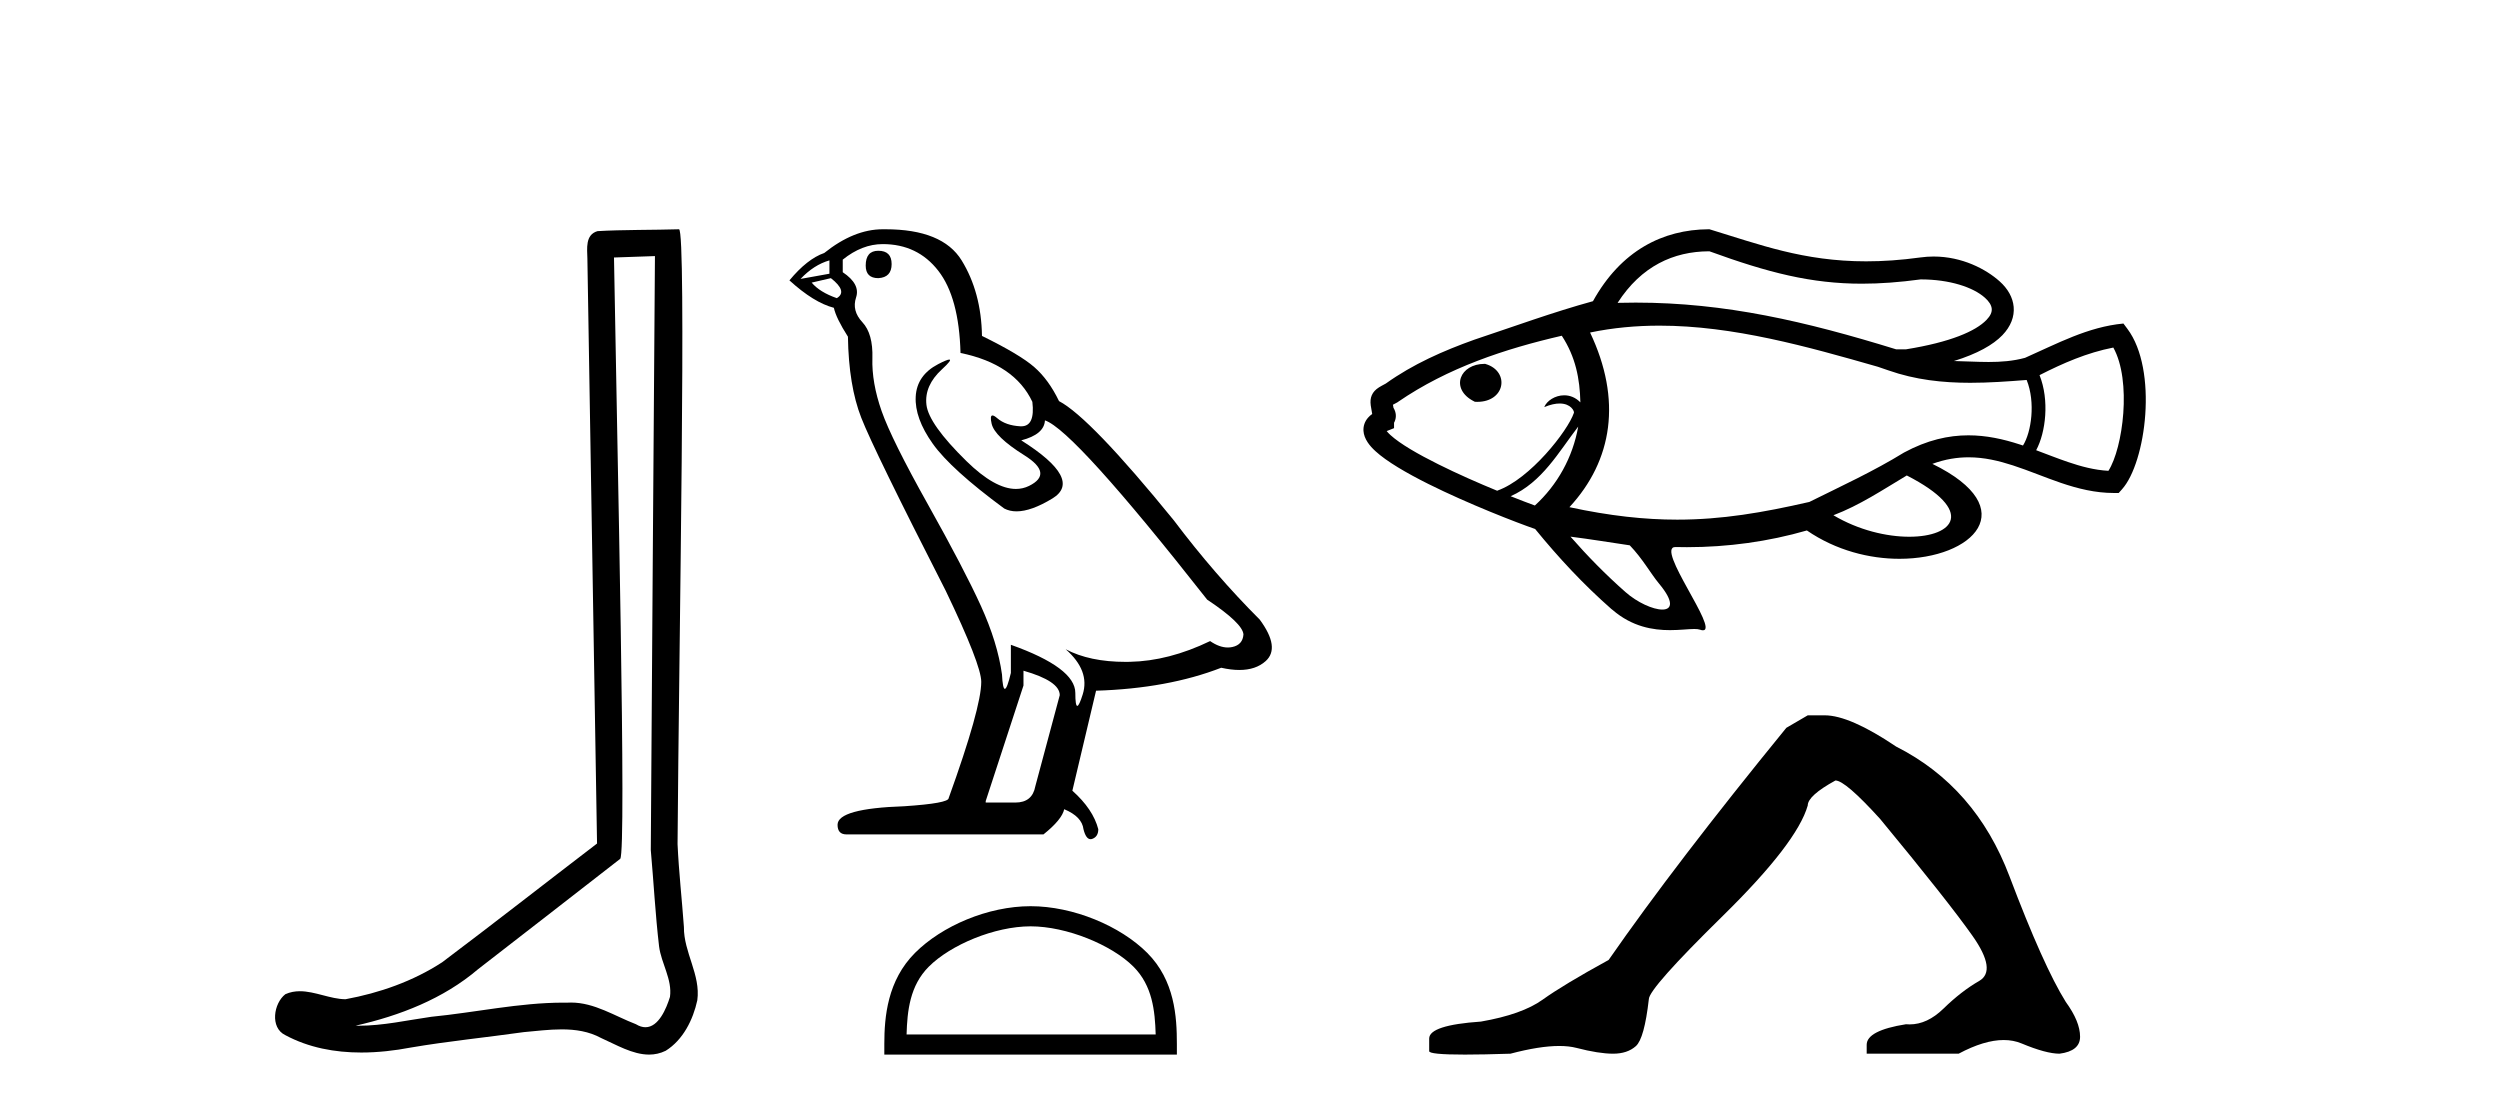 <?xml version='1.0' encoding='UTF-8' standalone='yes'?><svg xmlns='http://www.w3.org/2000/svg' xmlns:xlink='http://www.w3.org/1999/xlink' width='92.0' height='41.0' ><path d='M 24.102 9.424 C 24.052 16.711 23.994 23.997 23.949 31.284 C 24.055 32.464 24.116 33.649 24.254 34.826 C 24.334 35.455 24.744 36.041 24.655 36.685 C 24.521 37.12 24.235 37.802 23.753 37.802 C 23.645 37.802 23.529 37.769 23.402 37.691 C 22.621 37.391 21.876 36.894 21.015 36.894 C 20.967 36.894 20.919 36.895 20.87 36.898 C 20.828 36.898 20.785 36.897 20.742 36.897 C 19.105 36.897 17.496 37.259 15.871 37.418 C 14.984 37.544 14.099 37.747 13.199 37.747 C 13.161 37.747 13.123 37.746 13.085 37.745 C 14.71 37.378 16.315 36.757 17.595 35.665 C 19.337 34.31 21.086 32.963 22.825 31.604 C 23.061 31.314 22.712 16.507 22.595 9.476 C 23.097 9.459 23.599 9.441 24.102 9.424 ZM 24.987 8.437 C 24.987 8.437 24.987 8.437 24.986 8.437 C 24.126 8.465 22.845 8.452 21.988 8.506 C 21.529 8.639 21.609 9.152 21.616 9.52 C 21.734 16.694 21.853 23.868 21.971 31.042 C 20.069 32.496 18.184 33.973 16.271 35.412 C 15.201 36.109 13.963 36.543 12.714 36.772 C 12.155 36.766 11.591 36.477 11.034 36.477 C 10.856 36.477 10.678 36.507 10.502 36.586 C 10.073 36.915 9.925 37.817 10.499 38.093 C 11.363 38.557 12.326 38.733 13.294 38.733 C 13.906 38.733 14.521 38.663 15.115 38.55 C 16.495 38.315 17.889 38.178 19.275 37.982 C 19.731 37.942 20.204 37.881 20.67 37.881 C 21.174 37.881 21.67 37.953 22.125 38.201 C 22.673 38.444 23.277 38.809 23.886 38.809 C 24.09 38.809 24.295 38.768 24.498 38.668 C 25.136 38.27 25.505 37.528 25.661 36.81 C 25.79 35.873 25.157 35.044 25.168 34.114 C 25.095 33.096 24.98 32.08 24.934 31.061 C 24.986 23.698 25.27 8.437 24.987 8.437 Z' style='fill:#000000;stroke:none' /><path d='M 32.322 9.228 Q 31.858 9.228 31.858 9.773 Q 31.858 10.236 32.322 10.236 Q 32.812 10.209 32.812 9.718 Q 32.812 9.228 32.322 9.228 ZM 30.523 9.582 L 30.523 10.073 L 29.46 10.264 Q 29.95 9.746 30.523 9.582 ZM 30.577 10.236 Q 31.204 10.727 30.795 10.972 Q 30.168 10.754 29.869 10.4 L 30.577 10.236 ZM 32.485 8.983 Q 33.766 8.983 34.529 9.964 Q 35.293 10.945 35.347 12.989 Q 37.337 13.398 37.991 14.788 Q 38.097 15.688 37.585 15.688 Q 37.57 15.688 37.555 15.688 Q 37.01 15.66 36.696 15.388 Q 36.582 15.289 36.524 15.289 Q 36.422 15.289 36.492 15.592 Q 36.601 16.069 37.691 16.751 Q 38.781 17.432 37.868 17.882 Q 37.642 17.993 37.386 17.993 Q 36.61 17.993 35.565 16.969 Q 34.175 15.606 34.093 14.897 Q 34.011 14.189 34.666 13.589 Q 35.055 13.232 34.933 13.232 Q 34.85 13.232 34.529 13.398 Q 33.739 13.807 33.698 14.597 Q 33.657 15.388 34.325 16.328 Q 34.993 17.268 36.955 18.713 Q 37.156 18.818 37.409 18.818 Q 37.948 18.818 38.727 18.345 Q 39.872 17.65 37.582 16.205 Q 38.427 15.987 38.454 15.47 Q 39.517 15.824 44.423 22.066 Q 45.732 22.938 45.759 23.347 Q 45.732 23.728 45.35 23.81 Q 45.268 23.828 45.184 23.828 Q 44.875 23.828 44.532 23.592 Q 43.006 24.328 41.575 24.355 Q 41.5 24.357 41.426 24.357 Q 40.095 24.357 39.217 23.892 L 39.217 23.892 Q 40.117 24.682 39.844 25.554 Q 39.712 25.977 39.644 25.977 Q 39.572 25.977 39.572 25.5 Q 39.572 24.573 37.2 23.728 L 37.2 24.764 Q 37.061 25.35 36.978 25.35 Q 36.9 25.35 36.873 24.818 Q 36.71 23.646 36.097 22.297 Q 35.483 20.948 34.148 18.563 Q 32.812 16.178 32.444 15.129 Q 32.076 14.079 32.104 13.18 Q 32.131 12.281 31.736 11.858 Q 31.34 11.436 31.504 10.945 Q 31.667 10.454 31.013 10.018 L 31.013 9.555 Q 31.722 8.983 32.485 8.983 ZM 37.664 24.682 Q 38.999 25.064 38.999 25.582 L 38.1 28.934 Q 37.991 29.534 37.364 29.534 L 36.274 29.534 L 36.274 29.479 L 37.664 25.227 L 37.664 24.682 ZM 32.583 8.437 Q 32.535 8.437 32.485 8.437 Q 31.422 8.437 30.332 9.31 Q 29.705 9.528 29.051 10.318 Q 29.95 11.136 30.686 11.327 Q 30.768 11.708 31.204 12.39 Q 31.231 14.189 31.695 15.374 Q 32.158 16.56 34.802 21.739 Q 36.11 24.464 36.11 25.091 Q 36.11 26.045 34.911 29.37 Q 34.911 29.561 33.276 29.67 Q 30.822 29.752 30.822 30.352 Q 30.822 30.706 31.15 30.706 L 38.4 30.706 Q 39.081 30.161 39.163 29.779 Q 39.817 30.052 39.872 30.515 Q 39.963 30.882 40.133 30.882 Q 40.164 30.882 40.199 30.869 Q 40.417 30.788 40.417 30.515 Q 40.226 29.779 39.463 29.098 L 40.335 25.418 Q 42.979 25.336 44.941 24.573 Q 45.305 24.655 45.608 24.655 Q 46.213 24.655 46.577 24.328 Q 47.122 23.837 46.359 22.802 Q 44.696 21.139 43.197 19.149 Q 40.117 15.361 38.972 14.761 Q 38.591 13.97 38.059 13.507 Q 37.528 13.044 36.137 12.362 Q 36.11 10.754 35.388 9.582 Q 34.682 8.437 32.583 8.437 Z' style='fill:#000000;stroke:none' /><path d='M 37.926 34.089 C 39.25 34.089 40.908 34.77 41.71 35.572 C 42.412 36.273 42.503 37.204 42.529 38.068 L 33.362 38.068 C 33.388 37.204 33.48 36.273 34.181 35.572 C 34.983 34.77 36.602 34.089 37.926 34.089 ZM 37.926 33.348 C 36.355 33.348 34.665 34.074 33.674 35.065 C 32.658 36.081 32.543 37.418 32.543 38.419 L 32.543 38.809 L 43.309 38.809 L 43.309 38.419 C 43.309 37.418 43.233 36.081 42.217 35.065 C 41.226 34.074 39.497 33.348 37.926 33.348 Z' style='fill:#000000;stroke:none' /><path d='M 62.908 9.248 C 65.073 10.036 66.655 10.44 68.518 10.44 C 69.189 10.44 69.897 10.388 70.681 10.282 C 71.745 10.282 72.611 10.568 73.045 10.957 C 73.195 11.091 73.284 11.227 73.296 11.363 C 73.306 11.484 73.253 11.618 73.103 11.773 C 72.704 12.187 71.78 12.591 70.142 12.855 L 69.777 12.855 C 66.446 11.827 63.491 11.136 60.194 11.136 C 59.974 11.136 59.752 11.139 59.528 11.145 C 60.403 9.785 61.593 9.256 62.877 9.248 C 62.887 9.248 62.898 9.248 62.908 9.248 ZM 54.631 13.39 C 54.187 13.39 53.861 13.61 53.761 13.897 C 53.657 14.195 53.8 14.548 54.247 14.771 L 54.276 14.786 L 54.308 14.787 C 54.328 14.788 54.348 14.788 54.367 14.788 C 54.858 14.788 55.165 14.529 55.237 14.22 C 55.314 13.891 55.121 13.529 54.675 13.397 L 54.654 13.39 L 54.632 13.39 ZM 77.77 12.79 C 78.453 14.016 78.126 16.487 77.59 17.326 C 77.074 17.298 76.584 17.166 76.099 17.001 C 75.708 16.868 75.322 16.714 74.931 16.568 C 75.286 15.908 75.422 14.726 75.055 13.805 C 75.921 13.363 76.807 12.978 77.77 12.79 ZM 57.474 12.355 C 57.985 13.139 58.137 13.936 58.158 14.807 C 57.977 14.621 57.765 14.547 57.563 14.547 C 57.227 14.547 56.919 14.751 56.828 14.982 C 57.059 14.885 57.246 14.849 57.395 14.849 C 57.817 14.849 57.939 15.139 57.921 15.19 C 57.695 15.86 56.306 17.628 55.103 18.055 C 55.103 18.058 55.103 18.06 55.104 18.063 C 54.415 17.78 53.633 17.437 52.927 17.084 C 52.18 16.712 51.521 16.332 51.167 16.008 C 51.111 15.956 51.064 15.908 51.03 15.864 C 51.035 15.862 51.04 15.86 51.045 15.858 L 51.301 15.756 L 51.301 15.557 C 51.31 15.542 51.317 15.526 51.324 15.511 C 51.39 15.357 51.385 15.181 51.28 15.006 C 51.272 14.964 51.266 14.927 51.26 14.894 C 51.3 14.872 51.349 14.846 51.407 14.815 L 51.429 14.803 L 51.449 14.788 C 53.285 13.529 55.384 12.838 57.474 12.355 ZM 58.078 15.699 C 57.878 16.829 57.312 17.847 56.483 18.603 C 56.245 18.516 55.938 18.399 55.592 18.261 C 56.757 17.74 57.35 16.645 58.078 15.699 ZM 61.068 11.984 C 63.784 11.984 66.508 12.754 69.105 13.497 L 69.49 13.629 C 70.488 13.98 71.492 14.087 72.506 14.087 C 73.192 14.087 73.883 14.038 74.581 13.983 L 74.581 13.983 C 74.912 14.804 74.755 15.905 74.446 16.395 C 74.407 16.382 74.367 16.369 74.328 16.356 C 73.722 16.159 73.098 16.02 72.438 16.02 C 71.702 16.02 70.92 16.193 70.067 16.654 C 68.95 17.342 67.756 17.89 66.583 18.472 C 66.581 18.472 66.579 18.473 66.578 18.473 C 64.864 18.865 63.367 19.123 61.722 19.123 C 60.524 19.123 59.248 18.986 57.755 18.664 C 59.348 16.941 59.691 14.711 58.515 12.237 C 59.362 12.06 60.215 11.984 61.068 11.984 ZM 70.17 17.497 C 72.72 18.805 71.908 19.752 70.261 19.752 C 69.434 19.752 68.397 19.513 67.47 18.961 C 68.433 18.597 69.291 18.022 70.17 17.497 ZM 57.794 19.749 C 58.523 19.841 59.248 19.961 59.975 20.068 C 60.452 20.564 60.74 21.1 61.05 21.473 C 61.62 22.159 61.523 22.432 61.173 22.432 C 60.832 22.432 60.252 22.173 59.814 21.785 C 59.087 21.144 58.423 20.466 57.794 19.749 ZM 62.908 8.437 C 62.896 8.437 62.884 8.437 62.872 8.437 C 61.194 8.448 59.653 9.22 58.621 11.084 C 57.146 11.489 55.708 12.017 54.257 12.5 C 53.113 12.909 52.003 13.396 50.997 14.115 C 50.889 14.174 50.807 14.216 50.746 14.255 C 50.62 14.335 50.531 14.43 50.482 14.545 C 50.435 14.652 50.424 14.774 50.443 14.918 C 50.453 14.995 50.473 15.094 50.496 15.231 L 50.497 15.235 C 50.438 15.276 50.387 15.321 50.345 15.37 C 50.223 15.509 50.165 15.679 50.176 15.856 C 50.185 15.998 50.239 16.142 50.332 16.281 C 50.404 16.389 50.5 16.497 50.62 16.606 C 51.029 16.981 51.751 17.404 52.564 17.81 C 54.031 18.542 55.81 19.232 56.493 19.467 C 57.356 20.524 58.266 21.504 59.298 22.411 L 59.34 22.443 C 60.068 23.072 60.839 23.189 61.455 23.189 C 61.821 23.189 62.133 23.147 62.349 23.147 C 62.435 23.147 62.506 23.154 62.559 23.172 C 62.603 23.188 62.639 23.195 62.669 23.195 C 63.267 23.195 60.904 20.131 61.652 20.131 C 61.654 20.131 61.657 20.131 61.659 20.131 C 61.8 20.135 61.94 20.136 62.081 20.136 C 63.582 20.136 65.076 19.931 66.493 19.521 C 67.573 20.262 68.806 20.564 69.901 20.564 C 72.61 20.564 74.478 18.714 71.111 17.07 C 71.584 16.897 72.025 16.829 72.445 16.829 C 73.021 16.829 73.556 16.958 74.077 17.127 C 74.673 17.321 75.251 17.569 75.838 17.769 C 76.468 17.983 77.11 18.142 77.787 18.142 L 77.968 18.142 L 78.088 18.008 C 78.975 17.023 79.423 13.613 78.288 12.101 L 78.142 11.906 C 76.835 12.028 75.696 12.649 74.522 13.168 C 74.079 13.289 73.632 13.321 73.183 13.321 C 72.757 13.321 72.33 13.293 71.904 13.286 C 72.769 13.018 73.347 12.689 73.687 12.336 C 74 12.011 74.135 11.648 74.103 11.292 C 74.073 10.95 73.891 10.625 73.586 10.353 C 73.082 9.902 72.204 9.44 71.157 9.44 C 70.998 9.44 70.836 9.451 70.67 9.474 C 69.944 9.574 69.284 9.617 68.673 9.617 C 66.359 9.617 64.74 8.993 62.908 8.437 Z' style='fill:#000000;stroke:none' /><path d='M 66.525 26.324 L 65.737 26.784 Q 61.662 31.778 59.198 35.326 Q 57.522 36.246 56.767 36.789 Q 56.011 37.331 54.5 37.594 Q 52.594 37.725 52.594 38.218 L 52.594 38.251 L 52.594 38.678 Q 52.572 38.809 53.908 38.809 Q 54.576 38.809 55.584 38.776 Q 56.657 38.492 57.38 38.492 Q 57.741 38.492 58.015 38.563 Q 58.837 38.776 59.362 38.776 Q 59.888 38.776 60.2 38.497 Q 60.512 38.218 60.677 36.772 Q 60.677 36.378 63.404 33.7 Q 66.131 31.022 66.525 29.642 Q 66.525 29.281 67.544 28.722 Q 67.905 28.722 69.187 30.135 Q 71.684 33.158 72.588 34.439 Q 73.491 35.721 72.834 36.099 Q 72.177 36.476 71.52 37.117 Q 70.924 37.698 70.274 37.698 Q 70.207 37.698 70.14 37.692 Q 68.694 37.922 68.694 38.448 L 68.694 38.776 L 72.078 38.776 Q 73.02 38.273 73.736 38.273 Q 74.093 38.273 74.395 38.399 Q 75.298 38.776 75.791 38.776 Q 76.547 38.678 76.547 38.152 Q 76.547 37.594 76.021 36.871 Q 75.2 35.556 73.951 32.254 Q 72.703 28.952 69.778 27.474 Q 68.07 26.324 67.15 26.324 Z' style='fill:#000000;stroke:none' /></svg>